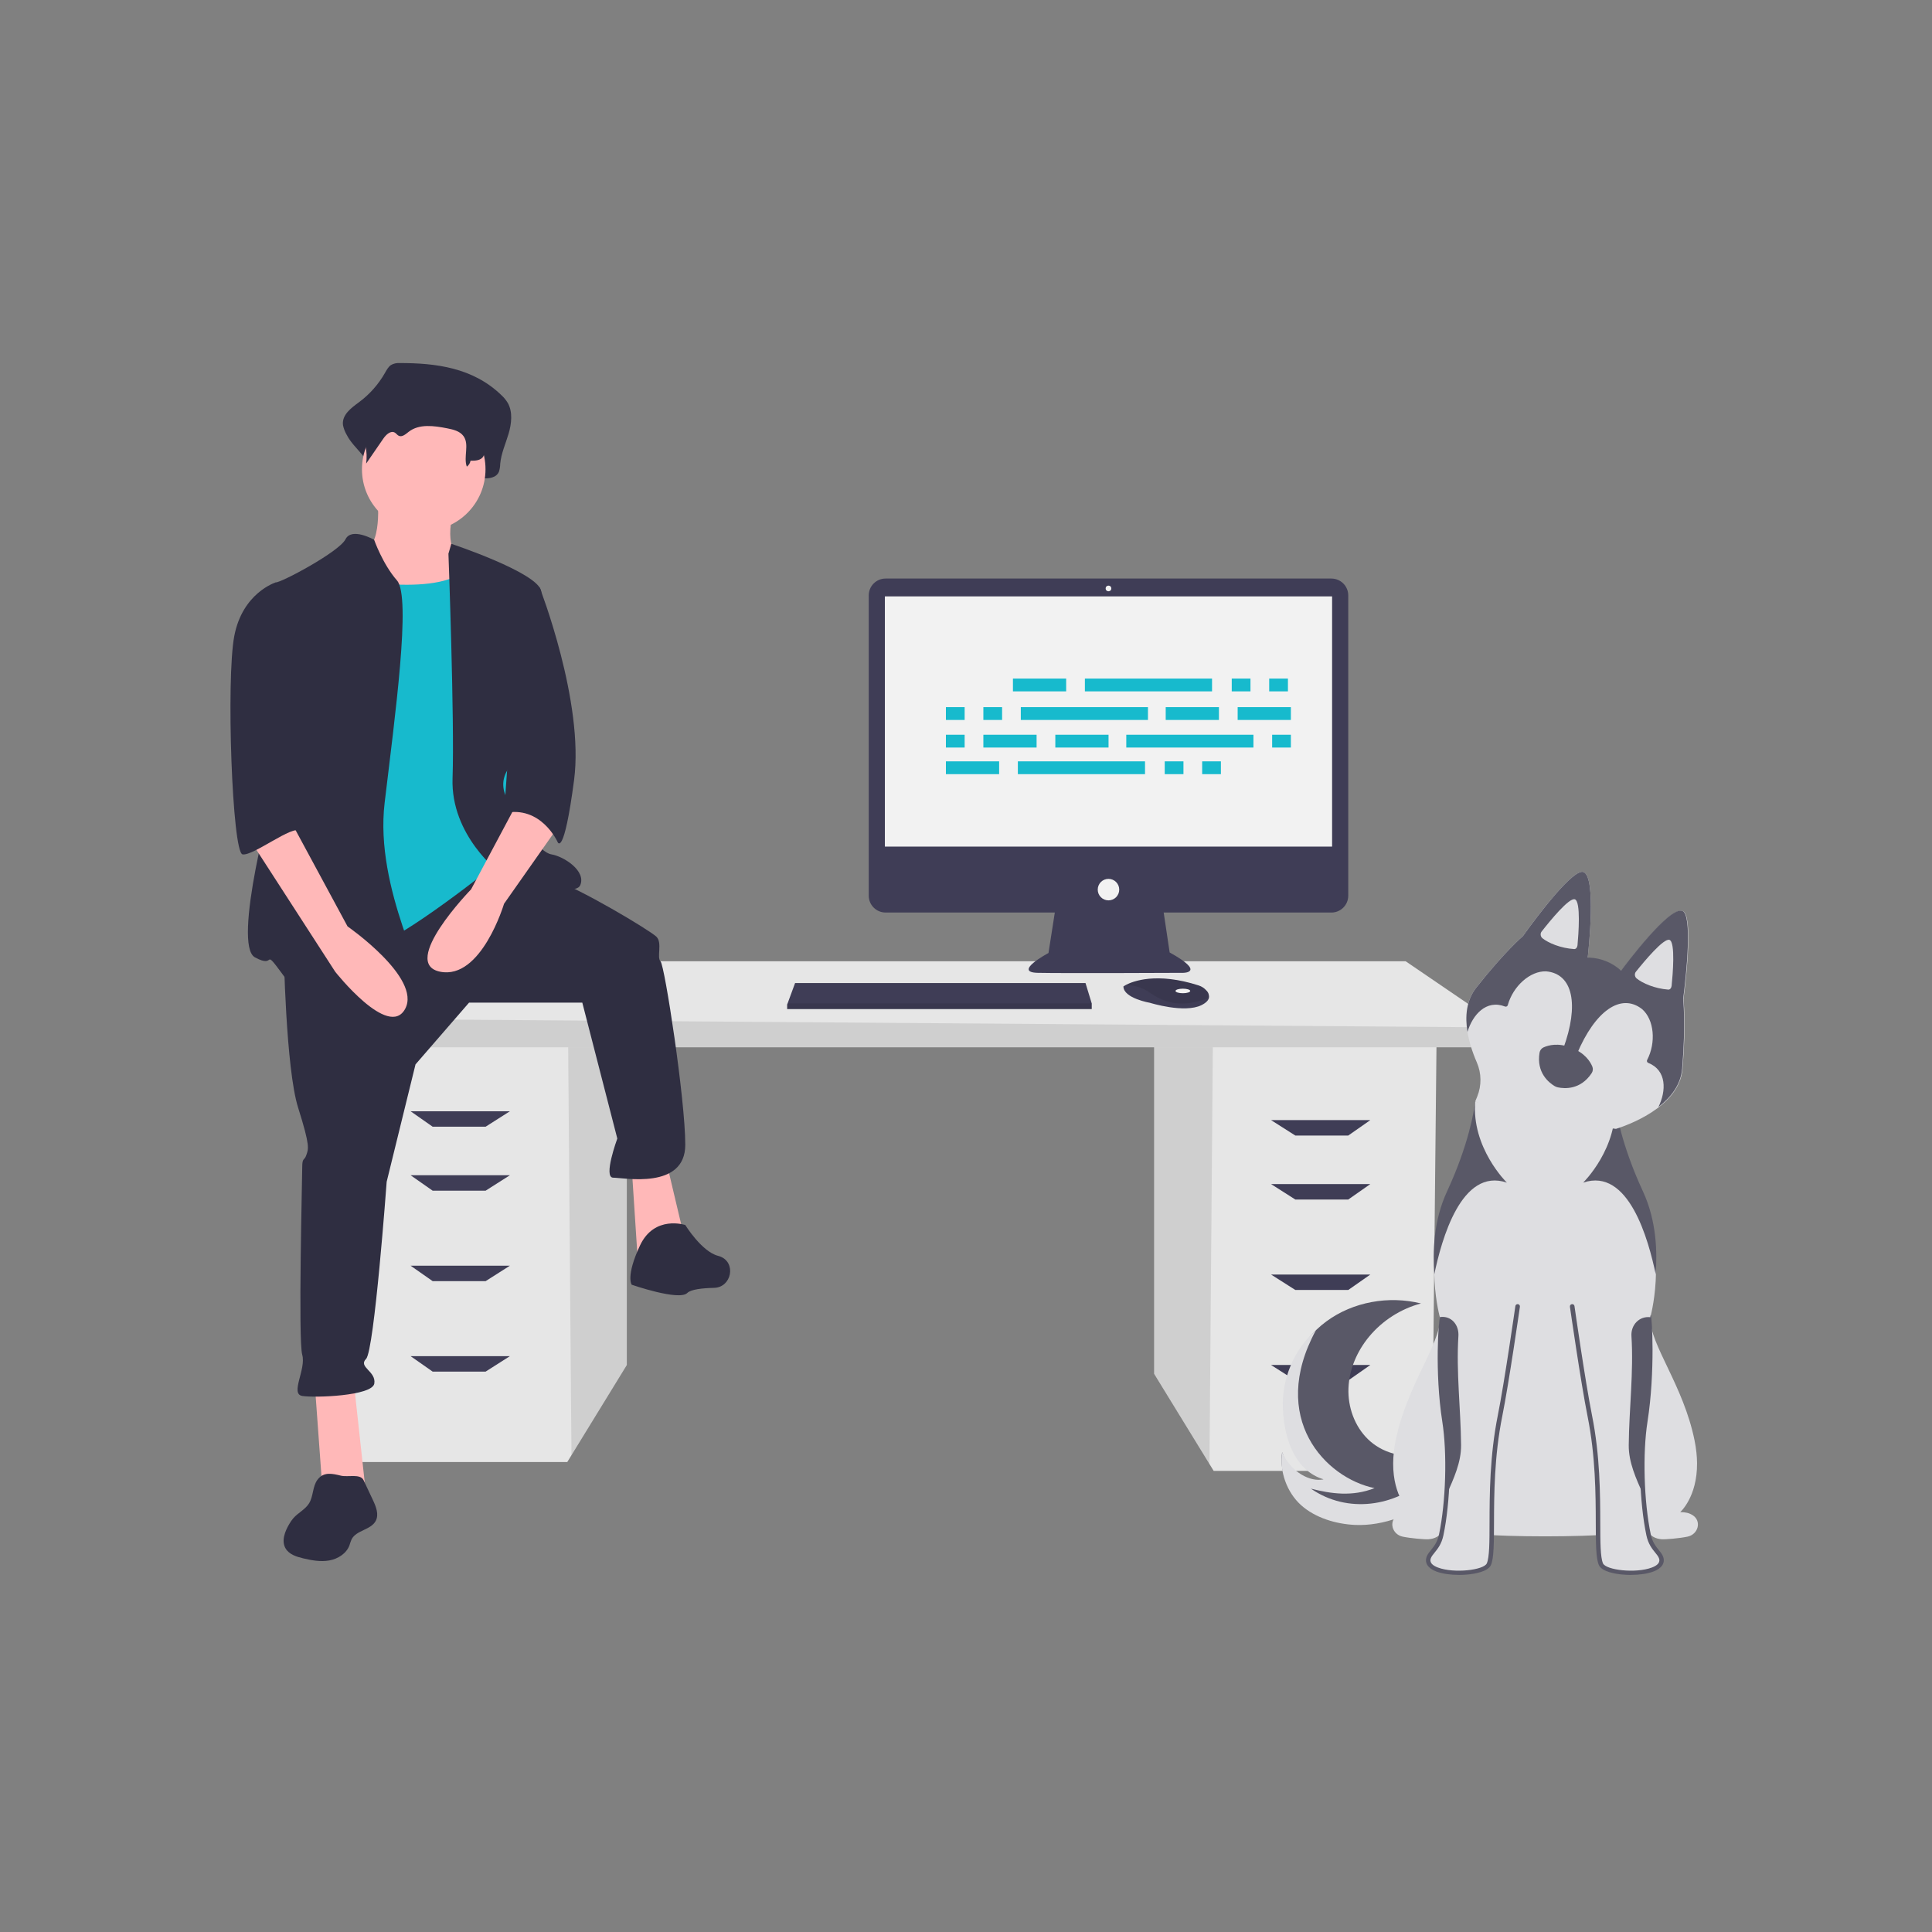 <?xml version="1.0" encoding="UTF-8"?><svg id="a" xmlns="http://www.w3.org/2000/svg" viewBox="0 0 1080 1080"><rect x="0" y="0" width="1080" height="1080" fill="#808080" stroke="none"/><g><polygon points="645.16 582.97 645.16 767.97 676.1 818.4 678.45 822.23 800.55 822.23 803.02 582.97 645.16 582.97" style="fill:#e6e6e6;"/><polygon points="645.16 582.97 645.16 767.97 676.1 818.4 678 582.97 645.16 582.97" style="isolation:isolate; opacity:.1;"/><polygon points="350.4 578.04 350.4 763.04 319.45 813.47 317.1 817.3 195 817.3 192.53 578.04 350.4 578.04" style="fill:#e6e6e6;"/><polygon points="350.4 578.04 350.4 763.04 319.45 813.47 317.55 578.04 350.4 578.04" style="isolation:isolate; opacity:.1;"/><polygon points="840.02 574.34 840.02 585.44 176.5 585.44 176.5 569.41 238.16 537.34 785.75 537.34 840.02 574.34" style="fill:#e6e6e6;"/><polygon points="840.02 574.34 840.02 585.44 176.5 585.44 176.5 569.41 840.02 574.34" style="isolation:isolate; opacity:.1;"/><polygon points="271.46 629.84 241.86 629.84 229.53 621.21 285.03 621.21 271.46 629.84" style="fill:#3f3d56;"/><polygon points="271.46 665.6 241.86 665.6 229.53 656.97 285.03 656.97 271.46 665.6" style="fill:#3f3d56;"/><polygon points="271.46 716.17 241.86 716.17 229.53 707.54 285.03 707.54 271.46 716.17" style="fill:#3f3d56;"/><polygon points="271.46 766.74 241.86 766.74 229.53 758.1 285.03 758.1 271.46 766.74" style="fill:#3f3d56;"/><polygon points="724.09 634.77 753.69 634.77 766.02 626.14 710.52 626.14 724.09 634.77" style="fill:#3f3d56;"/><polygon points="724.09 670.54 753.69 670.54 766.02 661.9 710.52 661.9 724.09 670.54" style="fill:#3f3d56;"/><polygon points="724.09 721.1 753.69 721.1 766.02 712.47 710.52 712.47 724.09 721.1" style="fill:#3f3d56;"/><polygon points="724.09 771.67 753.69 771.67 766.02 763.04 710.52 763.04 724.09 771.67" style="fill:#3f3d56;"/><path d="M744.24,323.41h-249.19c-5.2,0-9.42,4.22-9.42,9.42h0v167.86c0,5.2,4.22,9.42,9.42,9.42h94.6l-3.54,22.63s-20.25,10.76-6.01,11.08c14.24,.32,81.33,0,81.33,0,0,0,12.97,0-7.59-11.39l-3.33-22.31h93.75c5.2,0,9.42-4.22,9.42-9.42h0v-167.86c0-5.2-4.22-9.42-9.42-9.42h0Z" style="fill:#3f3d56;"/><rect x="494.65" y="333.38" width="250" height="139.87" style="fill:#f2f2f2;"/><circle cx="619.65" cy="328.95" r="1.58" style="fill:#f2f2f2;"/><circle cx="619.65" cy="497.3" r="6.01" style="fill:#f2f2f2;"/><polygon points="610.28 560.91 610.28 564.07 440.03 564.07 440.03 561.54 440.27 560.91 444.46 549.52 606.8 549.52 610.28 560.91" style="fill:#3f3d56;"/><path d="M675.8,557.81c-.31,1.33-1.48,2.72-4.13,4.05-9.49,4.75-28.8-1.27-28.8-1.27,0,0-14.87-2.53-14.87-9.18,.42-.29,.85-.54,1.3-.78,3.99-2.11,17.23-7.32,40.69,.22,1.73,.54,3.27,1.55,4.46,2.92,1.07,1.05,1.57,2.55,1.34,4.03Z" style="fill:#3f3d56;"/><path d="M675.8,557.81c-11.62,4.45-21.98,4.78-32.61-2.6-4.02-2.97-8.89-4.57-13.89-4.57,3.99-2.11,17.23-7.32,40.69,.22,1.73,.54,3.27,1.55,4.46,2.92,1.07,1.05,1.57,2.55,1.34,4.03Z" style="isolation:isolate; opacity:.1;"/><ellipse cx="661.23" cy="553.95" rx="4.11" ry="1.27" style="fill:#f2f2f2;"/><polygon points="610.28 560.91 610.28 564.07 440.03 564.07 440.03 561.54 440.27 560.91 610.28 560.91" style="isolation:isolate; opacity:.1;"/><path d="M223.49,202.96c-1.73-.14-3.46,.24-4.96,1.11-1.48,1.01-2.41,2.78-3.36,4.43-3.63,6.38-8.55,11.93-14.43,16.3-4.29,3.14-9.74,7.06-9.01,12.85,.39,1.91,1.09,3.75,2.09,5.43,3.96,7.99,14.75,14.16,13.69,23.27,3.93-6.58-1.33-9.84,2.6-16.42,1.87-3.13,5.12-6.67,7.95-4.7,.95,.66,1.57,1.84,2.55,2.42,2.35,1.38,4.85-1.26,6.93-3.13,7.18-6.44,17.38-4.75,26.31-2.75,4.22,.95,8.85,2.19,11.34,6.22,3.28,5.3-3.11,11.02-4.73,17.01-.45,1.75,.6,3.53,2.34,3.98,.38,.1,.77,.13,1.16,.09,2.68-.26,5.85-.48,6.01-1.66,3.37,.12,7.5-.26,8.95-3.77,.44-1.39,.67-2.84,.69-4.29,.53-5.9,3.03-11.28,4.69-16.89,1.66-5.61,2.38-12.19-.42-17.17-1-1.66-2.23-3.16-3.67-4.46-15.88-15.37-36.76-17.9-56.75-17.88Z" style="fill:#2f2e41;"/><path d="M210.97,277.86s3.45,28.78-9.21,31.08c-12.66,2.3,11.51,41.44,11.51,41.44l57.56,6.91-13.81-46.05s-9.21-3.45-3.45-26.48c5.76-23.02-42.59-6.91-42.59-6.91Z" style="fill:#ffb8b8;"/><polygon points="175.86 772.27 180.46 835.59 204.64 835.59 197.73 772.27 175.86 772.27" style="fill:#ffb8b8;"/><polygon points="353.13 652.56 356.59 705.51 383.06 694 372.7 650.25 353.13 652.56" style="fill:#ffb8b8;"/><path d="M158.59,530.54s1.15,66.77,8.06,88.64c6.91,21.87,5.76,23.02,4.6,26.48-1.15,3.45-2.3,1.15-2.3,6.91s-2.3,96.7,0,104.75c2.3,8.06-6.91,21.87,0,23.02,6.91,1.15,39.14,0,40.29-6.91s-9.21-9.21-4.6-13.81c4.6-4.6,11.51-99,11.51-99l16.12-65.61,29.93-34.53h63.31l19.57,75.98s-8.06,21.87-2.3,21.87,40.29,6.91,40.29-18.42-11.51-100.15-13.81-102.45,1.15-10.36-2.3-13.81-43.74-27.63-58.71-32.23c-14.96-4.6-35.96-10.08-35.96-10.08l-113.69,49.22Z" style="fill:#2f2e41;"/><path d="M383.06,684.79s-17.27-5.76-25.33,11.51c-8.06,17.27-4.6,21.87-4.6,21.87,0,0,26.48,9.21,31.08,4.6,2-2,8.36-2.7,14.91-2.85,9.97-.22,12.63-14.33,3.21-17.62-.28-.1-.57-.18-.85-.26-9.21-2.3-18.42-17.27-18.42-17.27Z" style="fill:#2f2e41;"/><circle cx="236.87" cy="262.32" r="34.53" style="fill:#ffb8b8;"/><path d="M191.97,323.33s56.41,11.51,70.22-6.91c13.81-18.42,19.57,51.8,19.57,51.8l6.91,73.67-10.36,40.29s-54.1,43.74-71.37,47.2c-17.27,3.45-43.74,5.76-43.74,5.76,0,0,8.06-127.78,8.06-130.08s20.72-81.73,20.72-81.73Z" style="fill:#17bacd;"/><path d="M209.13,301.74s-12.55-7.19-16-.28c-3.45,6.91-35.69,24.17-39.14,24.17s6.91,95.54,2.3,107.06c-4.6,11.51-26.48,95.54-13.81,102.45,12.66,6.91,3.45-6.91,16.12,10.36,12.66,17.27,74.82,17.27,78.28,10.36,3.45-6.91-27.63-58.71-21.87-107.06,5.76-48.35,14.96-115.11,6.91-124.32-8.06-9.21-12.78-22.74-12.78-22.74Z" style="fill:#2f2e41;"/><path d="M250.68,309.52l1.6-5.52s47.9,15.88,50.2,26.24c2.3,10.36,1.15,82.88-6.91,88.64s-19.57,14.96-11.51,28.78c8.06,13.81,17.27,28.78,24.17,29.93,6.91,1.15,19.57,9.21,16.12,17.27s-44.89-6.91-44.89-6.91c0,0-27.63-20.72-26.48-52.95s-2.3-125.47-2.3-125.47Z" style="fill:#2f2e41;"/><path d="M290.97,445.35l-27.63,51.8s-40.29,41.44-17.27,46.05c23.02,4.6,35.69-37.99,35.69-37.99l29.93-42.59-20.72-17.27Z" style="fill:#ffb8b8;"/><path d="M225.17,211.99c-1.39-.1-2.79,.17-4.04,.78-1.13,.83-2.07,1.9-2.73,3.13-3.07,4.62-7.07,8.54-11.75,11.52-3.49,2.22-7.93,4.99-7.33,9.08,.32,1.37,.9,2.67,1.7,3.83,3.23,5.7,4.52,12.3,3.67,18.8l9.6-13.95c1.52-2.22,4.17-4.72,6.47-3.32,.77,.47,1.28,1.3,2.08,1.71,1.91,.98,3.95-.89,5.64-2.21,5.84-4.55,14.15-3.36,21.42-1.94,3.43,.67,7.2,1.55,9.23,4.4,3.37,4.73-.15,11.57,1.82,17.04,1.11-.78,1.86-1.98,2.08-3.32,2.74,.08,6.11-.18,7.28-2.67,.36-.97,.55-2,.56-3.03,.43-4.17,2.47-7.97,3.82-11.94s1.94-8.62-.34-12.13c-.83-1.19-1.84-2.25-2.98-3.15-12.93-10.86-29.92-12.65-46.2-12.64Z" style="fill:#2f2e41;"/><path d="M290.97,325.63l10.73,2.85s24.96,63.92,19.2,107.66c-5.76,43.74-9.21,34.53-9.21,34.53,0,0-9.21-20.72-29.93-16.12l9.21-128.93Z" style="fill:#2f2e41;"/><path d="M177.45,827.22c-2.78,3.77-2.22,9.16-4.68,13.15-2.13,3.46-6.15,5.27-8.81,8.33-.85,1.02-1.61,2.11-2.27,3.26-2.47,4.14-4.48,9.45-2.05,13.62,1.96,3.35,6.08,4.66,9.86,5.55,4.77,1.13,9.73,2.03,14.56,1.17s9.55-3.82,11.27-8.41c.34-1.16,.74-2.29,1.21-3.4,2.62-5.15,10.83-5.21,13.51-10.33,1.87-3.58,.15-7.92-1.57-11.58l-5.26-11.18c-1.75-3.71-8.82-1.58-12.51-2.46-4.81-1.16-9.79-2.44-13.25,2.28Z" style="fill:#2f2e41;"/><path d="M139.02,468.37l48.35,74.82s29.93,37.99,39.14,20.72c9.21-17.27-32.23-46.05-32.23-46.05l-31.08-57.56-24.17,8.06Z" style="fill:#ffb8b8;"/><path d="M163.19,327.94l-9.21-2.3s-18.42,5.76-23.02,29.93c-4.6,24.17-1.15,120.87,4.6,122.02,5.76,1.15,28.43-16.84,32.06-13.02,3.63,3.81-7.88-15.76-4.43-26.12s0-110.51,0-110.51Z" style="fill:#2f2e41;"/><g id="b"><rect id="c" x="566.24" y="379.32" width="29.75" height="7.16" style="fill:#17bacd;"/><rect id="d" x="688.55" y="379.32" width="10.47" height="7.16" style="fill:#17bacd;"/><rect id="e" x="709.49" y="379.32" width="10.47" height="7.16" style="fill:#17bacd;"/><rect id="f" x="606.46" y="379.32" width="71.08" height="7.16" style="fill:#17bacd;"/><rect id="g" x="528.77" y="425.6" width="29.75" height="7.16" style="fill:#17bacd;"/><rect id="h" x="651.09" y="425.6" width="10.47" height="7.16" style="fill:#17bacd;"/><rect id="i" x="672.02" y="425.6" width="10.47" height="7.16" style="fill:#17bacd;"/><rect id="j" x="568.99" y="425.6" width="71.08" height="7.16" style="fill:#17bacd;"/><rect id="k" x="651.64" y="395.3" width="29.75" height="7.16" style="fill:#17bacd;"/><rect id="l" x="691.86" y="395.3" width="29.75" height="7.16" style="fill:#17bacd;"/><rect id="m" x="528.77" y="395.3" width="10.47" height="7.16" style="fill:#17bacd;"/><rect id="n" x="549.71" y="395.3" width="10.47" height="7.16" style="fill:#17bacd;"/><rect id="o" x="570.64" y="395.3" width="71.08" height="7.16" style="fill:#17bacd;"/><rect id="p" x="589.93" y="410.72" width="29.75" height="7.16" style="fill:#17bacd;"/><rect id="q" x="549.71" y="410.72" width="29.75" height="7.16" style="fill:#17bacd;"/><rect id="r" x="528.77" y="410.72" width="10.47" height="7.16" style="fill:#17bacd;"/><rect id="s" x="711.14" y="410.72" width="10.47" height="7.16" style="fill:#17bacd;"/><rect id="t" x="629.6" y="410.72" width="71.08" height="7.16" style="fill:#17bacd;"/></g></g><g><g><g><path d="M800.24,836.46c-11.68,10.31-27.44,15.86-43.01,15.15-10.68-.49-21.45-3.99-29.41-11.12-7.97-7.13-12.76-18.12-11.09-28.68,4.12,12.17,15.81,17.57,23.1,15.14-16.72-7.99-21.06-21.79-21.86-40.3-.8-18.52,8.55-36.98,23.47-47.97s34.9-14.49,52.89-10.04c-11.25,2.99-21.52,9.55-28.96,18.51-6.73,8.1-11.15,18.27-11.57,28.8-.42,10.52,3.39,21.32,10.96,28.64,7.57,7.32,18.95,10.77,29.12,8.05l6.36,23.83Z" style="fill:#595867;"/><path d="M732.81,832.16c11.31,2.91,23.26,4.57,35.58-.29-27.49-5.64-59.39-39.08-32.82-88.2-12.63,11.02-19.12,27.75-18.43,43.7,.8,18.52,7.5,34.89,22.69,39.58-7.25,1.65-18.14-3.86-23.1-15.14-1.66,10.56,2.65,22.49,10.61,29.61,7.97,7.13,19.52,10.54,30.2,11.03,15.56,.71,34.05-5.97,42.7-15.99l-2.75-10.3c-17.24,15.99-44.16,20.25-64.68,6.01Z" style="fill:#dedee1;"/></g><path d="M946.26,847.04c-2.11-1.35-3.97-1.71-7-1.77,0,0,9.54-8.34,9.4-27.35-.03-3.78-.44-8-1.38-12.67-6.25-30.92-24.96-53.53-24.82-68.58,0,0,9.6-33.26-4.16-65.04-14.21-32.85-15.52-56.05-15.52-56.05,0,0,.19-.15,.54-.42-25.73,6.56-53.19,7.91-78.66,.62-.16,2.28-2.04,24.74-15.51,55.86-13.75,31.79-4.16,65.04-4.16,65.04,.14,15.06-18.57,37.66-24.82,68.58-.94,4.67-1.35,8.88-1.38,12.67-.14,19.01,9.4,27.35,9.4,27.35-3.03,.06-4.9,.42-7,1.77-5.02,3.21-3.13,10.68,2.94,11.95,4.52,.95,12.39,1.61,14.47,1.45,7.34-.56,8.68-6.41,8.68-6.41,.37,3.19,28.31,4.78,56.29,4.79h.32c27.98-.01,55.91-1.61,56.29-4.79,0,0,1.34,5.85,8.68,6.41,2.08,.16,9.95-.5,14.47-1.45,6.07-1.27,7.95-8.74,2.94-11.95Z" style="fill:#dedee1;"/><g><g><path d="M848.38,730.28s-6.05,42.28-9.85,61.19c-7.68,38.21-2.46,74.15-6.23,82.91-2.95,6.86-37.56,7.03-33.6-3.78,1.17-3.2,5.43-5.36,6.95-12.57,3.65-17.33,4.79-44.84,1.86-63.52-4.82-30.71-2.74-49.75-2.62-58.24l43.5-5.98Z" style="fill:#dedee1;"/><path d="M805,736.24h-.11c-.12,8.5-2.19,27.55,2.62,58.26,1.85,11.79,2.08,27.11,1.08,41.16,4.02-9.1,8.25-18.09,8.16-27.86-.18-20.23-2.78-40.63-1.49-60.95,.4-6.25-3.97-11.47-10.25-10.61Z" style="fill:#595867;"/><path d="M815.57,880.38c-4.81,0-9.38-.66-12.64-1.89-4.72-1.78-6.69-4.8-5.41-8.31,.49-1.35,1.43-2.5,2.42-3.71,1.67-2.06,3.57-4.39,4.48-8.7,3.82-18.16,4.63-45.29,1.83-63.09-4.39-27.95-1.98-58.04-1.27-58.01,.71,.02-.58,29.92,3.77,57.66,2.83,18.05,2,45.55-1.88,63.95-1.03,4.86-3.21,7.54-4.96,9.69-.9,1.1-1.68,2.06-2.04,3.04-.3,.82-1.21,3.31,3.94,5.25,9.12,3.44,25.72,1.4,27.34-2.35,1.47-3.41,1.49-11.83,1.51-22.54,.04-15.79,.1-37.58,4.62-60.14,3.74-18.66,9.76-60.7,9.82-61.13,.1-.69,.75-1.17,1.45-1.07,.7,.1,1.19,.74,1.09,1.44-.06,.43-6.11,42.53-9.87,61.25-4.49,22.33-4.56,43.98-4.61,59.68-.04,11.4-.06,19.61-1.71,23.45-1.65,3.83-9.59,4.99-12.92,5.31-1.65,.16-3.32,.24-4.96,.24Z" style="fill:#595867;"/></g><g><path d="M878.87,730.28s6.04,42.28,9.83,61.19c7.67,38.21,2.44,74.15,6.21,82.91,2.95,6.86,37.56,7.03,33.6-3.78-1.17-3.2-5.42-5.36-6.94-12.57-3.65-17.33-4.78-44.84-1.84-63.52,4.82-30.71,3.25-49.65,3.13-58.14l-43.99-6.08Z" style="fill:#dedee1;"/><path d="M922.74,736.35h.11c.12,8.5,1.69,27.45-3.13,58.16-1.85,11.79-2.08,27.11-1.09,41.16-4.02-9.1-8.24-18.09-8.15-27.86,.19-20.23,2.79-40.63,1.51-60.95-.4-6.25,4.47-11.37,10.75-10.51Z" style="fill:#595867;"/><path d="M911.64,880.38c4.81,0,9.38-.66,12.64-1.89,4.72-1.78,6.69-4.8,5.41-8.31-.49-1.35-1.43-2.5-2.42-3.71-1.67-2.06-3.57-4.39-4.48-8.7-3.82-18.16-4.62-45.29-1.82-63.09,4.4-27.95,2.5-59.59,1.79-59.56-.71,.02,.07,31.47-4.28,59.21-2.83,18.05-2.01,45.55,1.87,63.95,1.03,4.86,3.21,7.54,4.96,9.69,.9,1.1,1.68,2.06,2.04,3.04,.3,.82,1.21,3.31-3.94,5.25-9.12,3.44-25.72,1.4-27.34-2.35-1.46-3.41-1.48-11.83-1.51-22.54-.04-15.79-.09-37.58-4.61-60.14-3.74-18.66-9.75-60.7-9.81-61.13-.1-.69-.75-1.17-1.45-1.07-.7,.1-1.19,.74-1.09,1.44,.06,.43,6.1,42.53,9.86,61.25,4.49,22.33,4.55,43.98,4.59,59.68,.03,11.4,.06,19.61,1.71,23.45,1.65,3.83,9.59,4.99,12.92,5.31,1.65,.16,3.32,.24,4.96,.24Z" style="fill:#595867;"/></g></g><path d="M842.34,661.1s-19.94-19.5-17.67-45.53c-.63,5.38-3.62,24.22-15.75,50.41-7.76,16.74-7.97,34.11-7.15,46.39,4.04-19.31,15.12-59.95,40.57-51.27Z" style="fill:#595867;"/><path d="M884.99,661.1s19.94-19.5,17.67-45.53c.63,5.38,3.62,24.22,15.75,50.41,7.76,16.74,7.97,34.11,7.15,46.39-4.04-19.31-15.12-59.95-40.57-51.27Z" style="fill:#595867;"/></g><g><path d="M903.31,631.05c4.87-1.5,35.44-11.74,37.23-33.49,2.14-25.95,.54-38.91,.54-38.91,1.86-14.26,5.23-47.14-.39-49.35-7.25-2.85-31.98,30.29-34.27,33.39l-18.88-7.43c.44-3.83,4.92-44.94-2.33-47.79-5.62-2.21-25.55,24.15-33.91,35.85,0,0-10,8.4-26.11,28.85-9.85,12.49-4.34,30.92,.36,41.71,2.64,6.07,2.72,12.94,.24,19.07l-1.14,2.8c16.08,7.58,62.65,13.27,78.66,15.29Z" style="fill:#dedee1;"/><path d="M940.33,597.48c2.14-25.95,.54-38.91,.54-38.91,1.86-14.26,5.23-47.14-.39-49.35-7.25-2.85-31.98,30.29-34.27,33.39h0c-4.81-4.4-11.01-6.98-17.53-7.29l-1.14-.05c.44-3.83,4.92-44.94-2.33-47.79-5.62-2.21-25.55,24.15-33.91,35.85,0,0-10,8.4-26.11,28.85-5.62,7.13-6.24,16.2-4.86,24.68,2.86-9.59,10.49-18.28,20.97-14.21,.65,.25,1.37-.1,1.55-.76,2.95-10.64,12.53-19.22,21.44-18.9,15.11,1.33,18.48,18.84,9.62,43.04l3.83,1.51,3.83,1.51c10.01-23.75,24.4-34.27,36.37-24.95,6.74,5.84,7.91,18.65,2.82,28.44-.32,.62-.03,1.36,.62,1.62,10.45,4.16,10.11,15.72,5.67,24.69,6.79-5.26,12.52-12.32,13.26-21.37Z" style="fill:#595867;"/><path d="M880.01,530.53c.99,.06,1.72-1.01,1.82-2.1,.54-5.89,1.98-24.49-1.47-25.7-3.18-1.12-13.94,12.07-18.61,18.04-.86,1.09-.63,2.82,.49,3.72,3.27,2.62,10.14,5.57,17.76,6.05Z" style="fill:#dedee1;"/><path d="M932.6,553.2c.99,.07,1.73-.99,1.84-2.08,.61-5.88,2.24-24.47-1.19-25.72-3.16-1.15-14.07,11.92-18.8,17.84-.87,1.08-.66,2.81,.45,3.72,3.24,2.66,10.08,5.67,17.7,6.24Z" style="fill:#dedee1;"/><path d="M890.13,596.22c-1.14-2.73-4.13-7.58-11.45-10.37-.06-.02-.12-.05-.18-.08-.06-.02-.13-.04-.19-.07-7.26-2.95-12.75-1.43-15.45-.21-1.2,.54-2.03,1.68-2.25,2.99-1.83,11.18,5.26,16.74,8.39,18.62,.58,.35,1.22,.6,1.89,.74,3.58,.76,12.56,1.52,18.84-7.91,.74-1.11,.9-2.51,.39-3.72Z" style="fill:#595867;"/></g></g></svg>